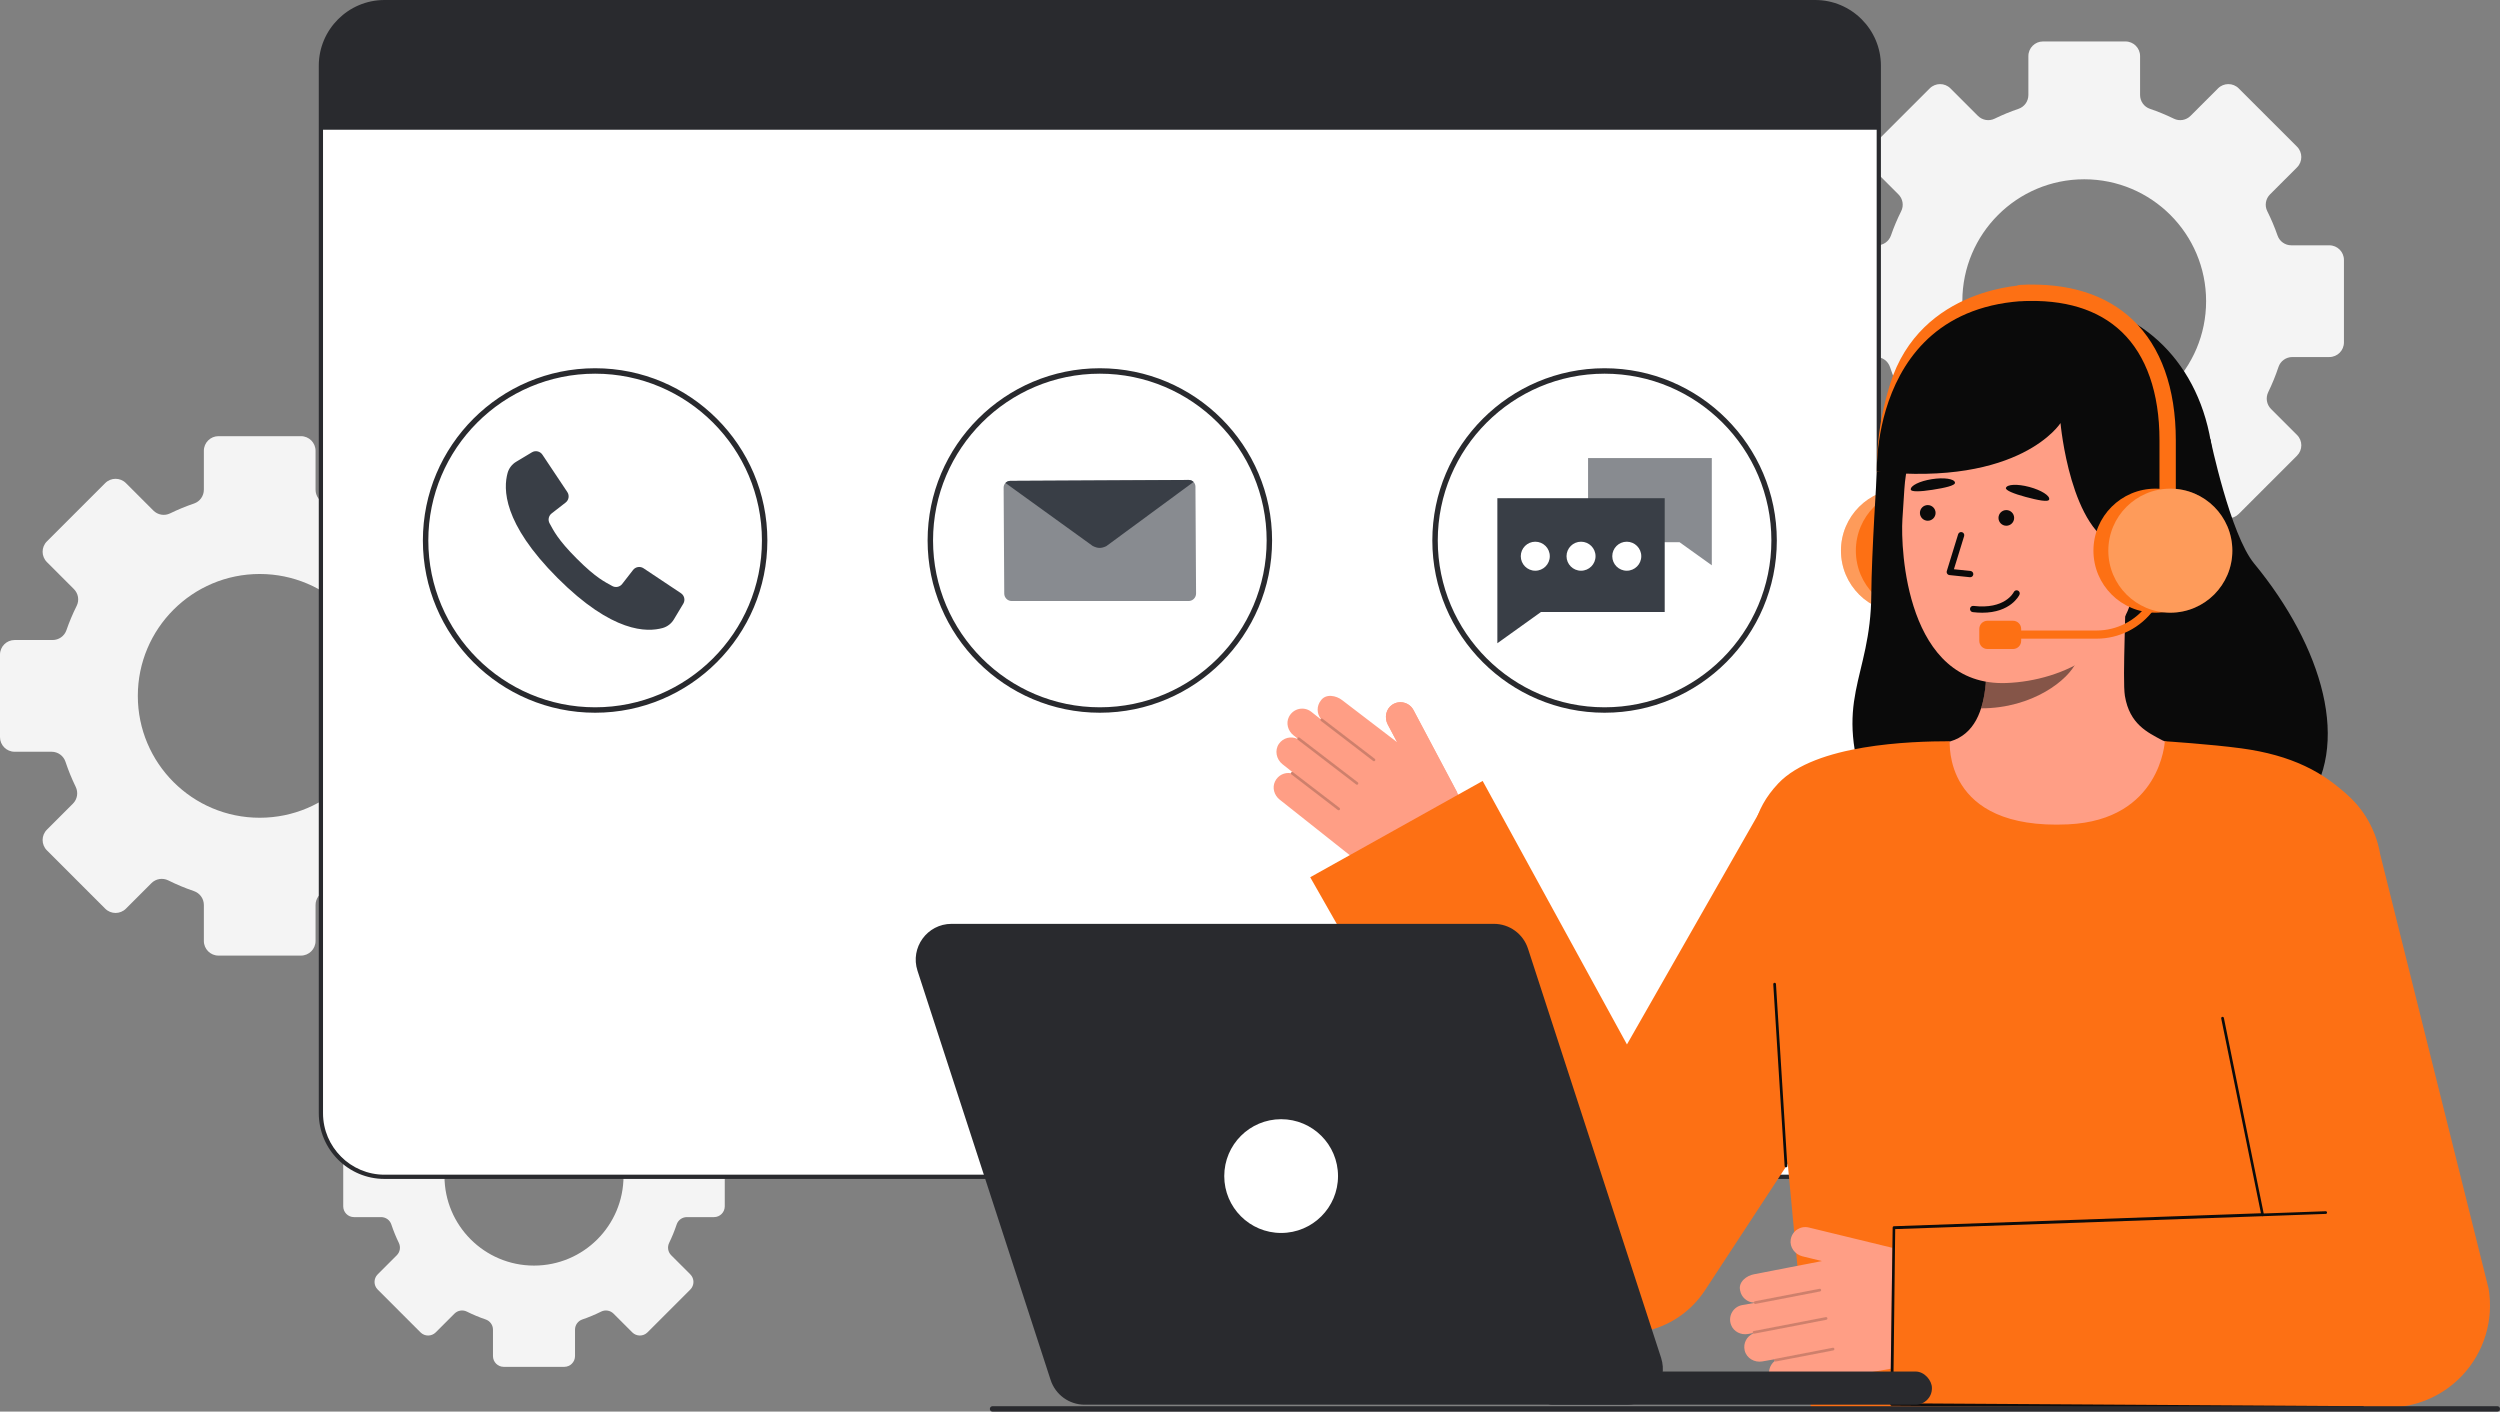 <svg id="Layer_2" data-name="Layer 2" xmlns="http://www.w3.org/2000/svg" viewBox="0 0 918.777 518.786" style="width: 100%; height: 100%;">
  <rect x="0" y="0" width="918.777" height="518.786" fill="#808080" stroke="none"/>
  <g id="Layer_2-2" data-name="Layer 2">
    <g>
      <path d="m856.044,90.157h-13.96c-2.269,0-4.311-1.431-5.055-3.577-1.073-3.088-2.344-6.081-3.784-8.971-1.035-2.061-.612-4.547,1.017-6.175l9.921-9.921c2.099-2.099,2.099-5.507,0-7.606l-21.434-21.424c-2.099-2.099-5.497-2.099-7.606,0l-10.1,10.1c-1.61,1.61-4.076,2.043-6.128,1.035-2.833-1.384-5.77-2.598-8.792-3.624-2.174-.734-3.624-2.786-3.624-5.074v-14.308c0-2.965-2.4-5.375-5.375-5.375h-30.301c-2.975,0-5.375,2.41-5.375,5.375v14.308c0,2.287-1.45,4.339-3.624,5.074-3.022,1.026-5.958,2.24-8.792,3.624-2.052,1.007-4.518.574-6.128-1.035l-10.1-10.1c-2.099-2.099-5.507-2.099-7.606,0l-21.433,21.424c-2.099,2.099-2.099,5.507,0,7.606l9.921,9.921c1.628,1.628,2.052,4.114,1.017,6.175-1.44,2.89-2.711,5.883-3.775,8.971-.753,2.146-2.796,3.577-5.064,3.577h-13.96c-2.975,0-5.375,2.41-5.375,5.375v30.31c0,2.965,2.4,5.375,5.375,5.375h13.592c2.325,0,4.377,1.487,5.102,3.69,1.054,3.172,2.316,6.25,3.756,9.215,1.007,2.071.602,4.547-1.017,6.166l-9.573,9.573c-2.099,2.099-2.099,5.497,0,7.596l21.433,21.433c2.099,2.099,5.507,2.099,7.606,0l9.385-9.385c1.638-1.638,4.142-2.033,6.213-.998,3.022,1.506,6.156,2.824,9.385,3.916,2.184.744,3.662,2.786,3.662,5.092v13.235c0,2.975,2.4,5.384,5.375,5.384h30.301c2.975,0,5.375-2.41,5.375-5.384v-13.235c0-2.306,1.478-4.349,3.662-5.092,3.229-1.092,6.363-2.41,9.385-3.916,2.071-1.035,4.575-.64,6.213.998l9.385,9.385c2.109,2.099,5.507,2.099,7.606,0l21.434-21.433c2.099-2.099,2.099-5.497,0-7.596l-9.573-9.573c-1.619-1.619-2.024-4.095-1.017-6.166,1.44-2.965,2.702-6.043,3.756-9.215.725-2.203,2.777-3.69,5.102-3.69h13.592c2.975,0,5.375-2.41,5.375-5.375v-30.31c0-2.965-2.4-5.375-5.375-5.375Zm-90.064,65.317c-24.737,0-44.797-20.05-44.797-44.787s20.059-44.797,44.797-44.797,44.787,20.059,44.787,44.797-20.05,44.787-44.787,44.787Z" fill="#f4f4f4"></path>
      <path d="m262.408,417.142h-10.254c-1.666,0-3.167-1.051-3.713-2.627-.788-2.268-1.722-4.467-2.779-6.589-.761-1.514-.449-3.34.747-4.536l7.288-7.287c1.542-1.542,1.542-4.045,0-5.587l-15.743-15.737c-1.542-1.542-4.038-1.542-5.587,0l-7.419,7.419c-1.182,1.182-2.994,1.5-4.501.761-2.081-1.016-4.238-1.908-6.458-2.662-1.597-.539-2.662-2.047-2.662-3.727v-10.509c0-2.178-1.763-3.948-3.948-3.948h-22.257c-2.185,0-3.948,1.77-3.948,3.948v10.509c0,1.68-1.065,3.187-2.662,3.727-2.219.754-4.377,1.646-6.458,2.662-1.507.74-3.319.422-4.501-.761l-7.419-7.419c-1.542-1.542-4.045-1.542-5.587,0l-15.743,15.737c-1.542,1.542-1.542,4.045,0,5.587l7.287,7.287c1.196,1.196,1.507,3.021.747,4.536-1.058,2.123-1.991,4.321-2.773,6.589-.553,1.576-2.054,2.627-3.72,2.627h-10.254c-2.185,0-3.948,1.77-3.948,3.948v22.263c0,2.178,1.763,3.948,3.948,3.948h9.984c1.708,0,3.215,1.092,3.747,2.71.774,2.33,1.701,4.591,2.759,6.769.74,1.521.442,3.34-.747,4.529l-7.032,7.032c-1.542,1.542-1.542,4.038,0,5.58l15.743,15.743c1.542,1.542,4.045,1.542,5.587,0l6.893-6.893c1.203-1.203,3.042-1.493,4.563-.733,2.219,1.106,4.522,2.074,6.893,2.876,1.604.546,2.69,2.047,2.69,3.741v9.721c0,2.185,1.763,3.955,3.948,3.955h22.257c2.185,0,3.948-1.77,3.948-3.955v-9.721c0-1.694,1.086-3.194,2.69-3.741,2.372-.802,4.674-1.77,6.893-2.876,1.521-.761,3.36-.47,4.563.733l6.893,6.893c1.549,1.542,4.045,1.542,5.587,0l15.743-15.743c1.542-1.542,1.542-4.038,0-5.58l-7.032-7.032c-1.189-1.189-1.487-3.008-.747-4.529,1.058-2.178,1.984-4.439,2.759-6.769.532-1.618,2.04-2.71,3.747-2.71h9.984c2.185,0,3.948-1.77,3.948-3.948v-22.263c0-2.178-1.763-3.948-3.948-3.948Zm-66.154,47.977c-18.17,0-32.904-14.727-32.904-32.897s14.734-32.904,32.904-32.904,32.897,14.734,32.897,32.904-14.727,32.897-32.897,32.897Z" fill="#f4f4f4"></path>
      <path d="m185.513,235.216h-13.96c-2.269,0-4.311-1.431-5.055-3.577-1.073-3.088-2.344-6.081-3.784-8.971-1.035-2.061-.612-4.547,1.017-6.175l9.921-9.921c2.099-2.099,2.099-5.507,0-7.606l-21.434-21.424c-2.099-2.099-5.497-2.099-7.606,0l-10.1,10.1c-1.61,1.61-4.076,2.043-6.128,1.035-2.833-1.384-5.77-2.598-8.792-3.624-2.174-.734-3.624-2.786-3.624-5.074v-14.308c0-2.965-2.4-5.375-5.375-5.375h-30.301c-2.975,0-5.375,2.41-5.375,5.375v14.308c0,2.287-1.45,4.339-3.624,5.074-3.022,1.026-5.958,2.24-8.792,3.624-2.052,1.007-4.518.574-6.128-1.035l-10.1-10.1c-2.099-2.099-5.507-2.099-7.606,0l-21.433,21.424c-2.099,2.099-2.099,5.507,0,7.606l9.921,9.921c1.628,1.628,2.052,4.114,1.017,6.175-1.44,2.89-2.711,5.883-3.775,8.971-.753,2.146-2.796,3.577-5.064,3.577H5.375c-2.975,0-5.375,2.41-5.375,5.375v30.31c0,2.965,2.4,5.375,5.375,5.375h13.592c2.325,0,4.377,1.487,5.102,3.69,1.054,3.172,2.316,6.25,3.756,9.215,1.007,2.071.602,4.547-1.017,6.166l-9.573,9.573c-2.099,2.099-2.099,5.497,0,7.596l21.433,21.433c2.099,2.099,5.507,2.099,7.606,0l9.385-9.385c1.638-1.638,4.142-2.033,6.213-.998,3.022,1.506,6.156,2.824,9.385,3.916,2.184.744,3.662,2.786,3.662,5.092v13.235c0,2.975,2.4,5.384,5.375,5.384h30.301c2.975,0,5.375-2.41,5.375-5.384v-13.235c0-2.306,1.478-4.349,3.662-5.092,3.229-1.092,6.363-2.41,9.385-3.916,2.071-1.035,4.575-.64,6.213.998l9.385,9.385c2.109,2.099,5.507,2.099,7.606,0l21.434-21.433c2.099-2.099,2.099-5.497,0-7.596l-9.573-9.573c-1.619-1.619-2.024-4.095-1.017-6.166,1.44-2.965,2.702-6.043,3.756-9.215.725-2.203,2.777-3.69,5.102-3.69h13.592c2.975,0,5.375-2.41,5.375-5.375v-30.31c0-2.965-2.4-5.375-5.375-5.375Zm-90.064,65.317c-24.737,0-44.797-20.05-44.797-44.787s20.059-44.797,44.797-44.797,44.787,20.059,44.787,44.797-20.05,44.787-44.787,44.787Z" fill="#f4f4f4"></path>
      <g>
        <g>
          <g>
            <rect x="117.936" y=".779" width="572.541" height="431.712" rx="23.379" ry="23.379" transform="translate(808.413 433.27) rotate(-180)" fill="#fff"></rect>
            <path d="m117.156,409.112V24.158C117.156,10.838,127.994,0,141.315,0h525.784c13.321,0,24.158,10.838,24.158,24.158v384.954c0,13.321-10.838,24.158-24.158,24.158H141.315c-13.321,0-24.158-10.838-24.158-24.158ZM141.315,1.559c-12.461,0-22.6,10.138-22.6,22.6v384.954c0,12.462,10.138,22.6,22.6,22.6h525.784c12.462,0,22.6-10.138,22.6-22.6V24.158c0-12.462-10.138-22.6-22.6-22.6H141.315Z" fill="#292a2e"></path>
          </g>
          <path d="m117.936,24.155v23.525s572.538,0,572.538,0v-23.525c0-12.912-10.467-23.379-23.379-23.379H141.315c-12.912,0-23.379,10.467-23.379,23.379Z" fill="#292a2e"></path>
        </g>
        <g>
          <path d="m218.714,261.937c-34.905,0-63.302-28.397-63.302-63.302s28.397-63.302,63.302-63.302,63.302,28.397,63.302,63.302-28.397,63.302-63.302,63.302Zm0-124.604c-33.802,0-61.302,27.5-61.302,61.302s27.5,61.302,61.302,61.302,61.302-27.5,61.302-61.302-27.5-61.302-61.302-61.302Z" fill="#292a2e"></path>
          <path d="m404.206,261.937c-34.904,0-63.301-28.397-63.301-63.302s28.397-63.302,63.301-63.302,63.302,28.397,63.302,63.302-28.397,63.302-63.302,63.302Zm0-124.604c-33.802,0-61.301,27.5-61.301,61.302s27.5,61.302,61.301,61.302,61.302-27.5,61.302-61.302-27.5-61.302-61.302-61.302Z" fill="#292a2e"></path>
          <path d="m589.699,261.937c-34.905,0-63.302-28.397-63.302-63.302s28.397-63.302,63.302-63.302,63.302,28.397,63.302,63.302-28.397,63.302-63.302,63.302Zm0-124.604c-33.802,0-61.302,27.5-61.302,61.302s27.5,61.302,61.302,61.302,61.302-27.5,61.302-61.302-27.5-61.302-61.302-61.302Z" fill="#292a2e"></path>
          <g>
            <polygon points="629.104 207.756 629.104 168.343 583.629 168.343 583.629 199.267 617.253 199.267 629.104 207.756" fill="#393e46" opacity=".6"></polygon>
            <polygon points="550.294 236.398 550.294 183.094 611.798 183.094 611.798 224.917 566.323 224.917 550.294 236.398" fill="#393e46"></polygon>
            <circle cx="564.235" cy="204.415" r="5.33" fill="#fff"></circle>
            <circle cx="581.046" cy="204.415" r="5.33" fill="#fff"></circle>
            <circle cx="597.857" cy="204.415" r="5.33" fill="#fff"></circle>
          </g>
          <path d="m250.252,218.005c1.271.848,1.654,2.546.867,3.859l-3.448,5.745c-.915,1.554-2.393,2.697-4.126,3.19-5.731,1.573-18.369,1.889-38.627-18.367-20.256-20.258-19.94-32.898-18.367-38.627.493-1.735,1.635-3.213,3.187-4.128l5.747-3.448c1.31-.785,3.008-.404,3.856.869l9.163,13.744c.829,1.248.558,2.925-.625,3.847l-5.146,4c-1.115.86-1.436,2.407-.753,3.64,1.51,2.716,2.941,5.917,10.027,13.012s10.296,8.517,13.012,10.027c1.234.683,2.778.362,3.638-.755l4.003-5.143c.922-1.185,2.6-1.457,3.847-.625l13.744,9.16Z" fill="#393e46"></path>
          <g>
            <path d="m436.827,220.885h-64.985c-1.522.008-2.762-1.22-2.77-2.741l-.227-38.948c-.008-1.357,1.086-2.463,2.443-2.47l65.585-.337c1.356-.007,2.46,1.086,2.468,2.441l.227,39.285c.008,1.522-1.22,2.762-2.741,2.77Z" fill="#393e46" opacity=".6"></path>
            <path d="m438.642,177.125c-3.88,2.85-32.06,23.59-32.09,23.61-1.89.87-3.12.84-4.99-.1l-32.05-23.13c.44-.48,1.08-.77,1.78-.78l65.58-.34c.69,0,1.32.28,1.77.74Z" fill="#393e46"></path>
          </g>
        </g>
      </g>
      <g>
        <circle cx="707.619" cy="202.377" r="22.79" fill="#fd7014"></circle>
        <path d="m696.939,200.218c-1.161,0-2.267-.678-2.756-1.812-.411-.953-9.951-23.721.411-57.121,11.225-36.179,50.319-36.598,50.713-36.598,1.657,0,3,1.343,3,3s-1.341,2.998-2.996,3h0c-1.428.004-35.088.471-44.987,32.376-9.711,31.303-.724,52.753-.632,52.966.657,1.521-.044,3.287-1.566,3.943-.387.167-.791.247-1.187.247Z" fill="#fd7014"></path>
        <g>
          <g>
            <circle cx="699.368" cy="202.377" r="22.79" fill="#fd7014"></circle>
            <circle cx="699.368" cy="202.377" r="22.79" fill="#fff" opacity=".3"></circle>
            <circle cx="704.836" cy="202.377" r="22.79" fill="#fd7014"></circle>
          </g>
          <path d="m812.337,161.371s7.321,35.085,16.066,45.7c25.175,30.558,36.225,67.264,18.16,89.655-18.065,22.391-143.912,40.474-159.996-3.255-13.541-36.815.986-43.334,1.163-75.234.08-14.434,2.078-44.876,2.078-44.876" fill="#0a0a0a"></path>
          <path id="sk" d="m707.158,274.908c.23-.03,2.783,42.33,51.993,38.637,34.068-2.552,46.215-38.697,46.996-38.697-3.673-.781-9.858-1.916-11.49-2.787-5.364-2.882-12.002-5.882-13.731-16.299-.997-6.004.694-36.722.174-42.797l-52.294,11.672c.731,12.83,5.845,42.575-12.08,47.839-2.982.871-6.195,1.671-9.568,2.432Z" fill="#ff9e85"></path>
          <path id="sh" d="m728.073,260.32c.741-2.364,1.181-4.42,1.573-8.116.7-6.61.328-12.686-.342-18.877,10.564-1.406,20.707-5.85,28.902-12.662.971,3.586,6.311,19.256,4.833,22.664-2.795,6.442-15.929,16.992-34.966,16.992Z" fill="#0c0c0c" opacity=".5"></path>
          <path d="m737.383,251.015c20.699-.778,46.034-12.516,47.841-40.465l1.631-25.218c1.807-27.949-11.407-51.555-37.722-53.256h0c-26.315-1.702-47.449,19.683-49.257,47.632l-.722,11.165c-.693,10.724,1.297,61.531,38.228,60.143Z" fill="#ff9e85"></path>
          <g>
            <path id="e1_eb" d="m702.228,179.913c.095.896,3.468.803,7.956.097,4.488-.706,8.462-1.542,8.296-2.652-.21-1.402-4.037-1.963-8.525-1.257-4.488.706-7.878,2.404-7.728,3.813Z" fill="#0a0a0a"></path>
            <g>
              <circle id="e1_eye" cx="708.469" cy="188.501" r="2.879" fill="#0a0a0a"></circle>
              <g id="e1_n">
                <path d="m724.066,212.138c.583,0,1.082-.44,1.144-1.032.066-.633-.393-1.199-1.026-1.265l-6.099-.638,3.754-12.183c.187-.608-.154-1.252-.763-1.44-.607-.187-1.252.154-1.44.761l-4.166,13.522c-.101.329-.049.687.141.974s.498.475.841.511l7.493.783c.04.004.081.006.12.006Z" fill="#0a0a0a"></path>
              </g>
              <g id="e1_m">
                <path d="m728.486,225.181c10.44,0,13.546-6.308,13.685-6.604.271-.575.025-1.261-.55-1.533-.571-.271-1.255-.027-1.53.544-.13.268-3.318,6.464-14.806,5.091-.644-.08-1.206.376-1.281,1.007-.075.632.376,1.205,1.007,1.28,1.239.148,2.397.216,3.474.216Z" fill="#0a0a0a"></path>
              </g>
              <path id="e1_eb-2" data-name="e1_eb" d="m737.199,179.311c-.276.858,2.844,2.141,7.233,3.317s8.36,2.024,8.659.942c.377-1.366-2.893-3.432-7.282-4.608-4.388-1.176-8.175-.999-8.61.35Z" fill="#0a0a0a"></path>
              <circle id="e1_eye-2" data-name="e1_eye" cx="737.342" cy="190.337" r="2.879" fill="#0a0a0a"></circle>
            </g>
          </g>
          <path d="m808.161,191.364l-28.963,9.671c-18.328-4.916-21.938-45.55-21.938-45.55,0,0-14.663,23.279-67.501,17.849,0,0-2.574-73.968,75.971-61.443,25.259,4.028,45.915,26.214,47.784,59.455,1.31,23.295-5.354,20.018-5.354,20.018Z" fill="#0a0a0a"></path>
          <path d="m783.039,218.959c7.997.517,15.033-7.619,15.55-15.616.517-7.997-5.681-12.826-13.678-13.344l-4.467,5.092-4.281,23.423,6.876.445Z" fill="#ff9e85"></path>
        </g>
        <g>
          <path d="m535.513,291.214l-16.046-30.259c-1.477-2.785-5.039-3.754-7.745-2.003-2.4,1.552-3.038,4.804-1.699,7.329l3.441,6.489-20.186-15.438c-2.214-1.755-6.054-2.493-7.86.12-1.599,2.017-1.527,4.817.015,6.745-.019.019-.044.033-.06.056-.013.017-.017.038-.028.057l-3.415-2.707c-2.633-2.087-6.607-1.335-8.223,1.831-1.183,2.318-.392,5.17,1.647,6.787l1.453,1.152c-.014.058-.018.117-.01.175-2.331-1.105-5.223-.428-6.779,1.821-1.65,2.384-.973,5.681,1.299,7.482l3.609,2.861c-.156-.006-.312.052-.419.186-.06.079-.085.17-.092.263-2.266-.388-4.695.675-5.835,3.04-1.109,2.3-.294,5.079,1.707,6.666l30.453,24.141c8.715,6.909,20.75,7.839,30.423,2.351h0c8.477-4.81,11.59-15.491,7.024-24.102l-2.674-5.042Z" fill="#ff9e85"></path>
          <g fill="none" opacity=".2">
            <path d="m505.337,279.577c-.17.211-.478.249-.694.083l-19.178-14.706c-.219-.168-.26-.482-.092-.701.141-.218.482-.26.701-.092l19.178,14.706c.219.168.26.482.092.701l-.007.009Z" fill="#0c0c0c"></path>
          </g>
          <g fill="none" opacity=".2">
            <path d="m499.084,288.214c-.17.211-.478.249-.694.083l-21.403-16.411c-.219-.168-.26-.482-.092-.701.155-.199.482-.26.701-.092l21.403,16.411c.219.168.26.482.092.701l-.007.009Z" fill="#0c0c0c"></path>
          </g>
          <g fill="none" opacity=".2">
            <path d="m492.367,297.608c-.17.211-.478.249-.694.083l-17.073-13.091c-.219-.168-.26-.482-.092-.701.174-.218.482-.26.701-.092l17.073,13.091c.219.168.26.482.092.701l-.007.009Z" fill="#0c0c0c"></path>
          </g>
        </g>
        <path d="m649.812,292.891l-51.889,90.953-53.031-96.834-63.375,35.383,85.318,149.921c2.655,4.624,6.484,8.856,11.25,11.978,16.188,10.609,37.912,6.085,48.52-10.103l.438-.669,91.001-138.864-68.232-41.766Z" fill="#fd7014"></path>
        <path d="m535.513,291.214l-16.046-30.259c-1.477-2.785-5.039-3.754-7.745-2.003-2.4,1.552-3.038,4.804-1.699,7.329l3.441,6.489,5.35,11.715" fill="#ff9e85"></path>
        <path id="b_1_b" d="m760.07,302.956c34.092-1.607,35.527-30.544,35.527-30.544,0,0,16.892,1.092,28.121,2.611,18.384,2.487,30.512,8.721,40.163,18.372,8.978,8.978,14.444,18.692,8.66,80.711-4.188,44.906-1.24,143.679-1.24,143.679h-205.75s-12.338-129.465-14.058-149.679c-3.283-38.589-16.724-60.34,2.064-80.218,13.625-14.416,48.797-15.476,62.958-15.474.231,0-2.873,32.73,43.555,30.541Z" fill="#fd7014"></path>
        <path d="m652.691,361.654c-.018-.275-.255-.486-.53-.468-.276.018-.485.255-.468.53l4.183,66.828c.016.251.215.448.459.467.023.002.047.002.071,0,.276-.018.485-.255.468-.53" fill="#0c0c0c"></path>
        <g>
          <path d="m698.022,459.207l-33.282-8.087c-3.064-.744-6.152,1.276-6.64,4.463-.432,2.825,1.576,5.461,4.353,6.136l7.137,1.734-24.946,4.848c-2.783.491-5.884,2.873-5.128,5.958.447,2.535,2.589,4.34,5.054,4.467.002.027-.005.055.002.082.004.021.017.038.024.058l-4.291.757c-3.309.584-5.384,4.055-4.089,7.365.948,2.424,3.606,3.725,6.169,3.274l1.826-.322c.034.049.076.091.124.124-2.374,1.01-3.787,3.622-3.139,6.279.688,2.817,3.603,4.499,6.458,3.996l4.536-.8c-.108.113-.168.268-.139.436.019.097.071.176.135.243-1.795,1.437-2.612,3.96-1.6,6.382.984,2.357,3.603,3.592,6.118,3.148l38.27-6.749c10.952-1.931,19.637-10.315,21.954-21.192h0c2.031-9.533-3.891-18.951-13.362-21.253l-5.546-1.348Z" fill="#ff9e85"></path>
          <g fill="none" opacity=".2">
            <path d="m669.287,474.049c.045.267-.131.523-.398.574l-23.729,4.58c-.271.052-.533-.125-.586-.396-.069-.251.125-.534.396-.586l23.729-4.58c.271-.052.533.125.586.396l.002.012Z" fill="#0c0c0c"></path>
          </g>
          <g fill="none" opacity=".2">
            <path d="m671.595,484.459c.045.267-.131.523-.398.574l-26.482,5.112c-.271.052-.533-.125-.586-.396-.046-.248.126-.533.396-.586l26.482-5.112c.271-.052.533.125.586.396l.002.012Z" fill="#0c0c0c"></path>
          </g>
          <g fill="none" opacity=".2">
            <path d="m674.161,495.719c.045.267-.131.523-.398.574l-21.124,4.078c-.271.052-.533-.125-.586-.396-.047-.275.126-.533.396-.586l21.124-4.078c.271-.052.533.125.586.396l.002.012Z" fill="#0c0c0c"></path>
          </g>
        </g>
        <path id="b_4_b" d="m694.707,516.091l178.838.975c1.356.147,2.712.22,4.061.22,10.264,0,20.15-4.216,27.274-11.767,8.061-8.545,11.652-20.372,9.703-31.955l-39.842-159.603c-3.437-20.423-22.775-34.19-43.202-30.759-20.423,3.436-34.195,22.778-30.759,43.202l30.555,120.235-135.764,4.454-.865,64.997Z" fill="#fd7014"></path>
        <g id="b_4_st">
          <path d="m854.712,446.132c.244,0,.457-.178.494-.426.041-.273-.147-.527-.42-.568l-23.161.841c-.283-.043-.528.147-.569.42-.041.273.147.527.42.568l23.161-.841c.025.004.05.006.075.006Z" fill="#0c0c0c"></path>
        </g>
        <g id="b_4_st-2" data-name="b_4_st">
          <path d="m868.343,517.786c.248,0,.462-.184.495-.436.036-.273-.157-.524-.431-.561l-172.654-1.077.757-64.001,134.952-4.743c.158.019.315-.035.425-.148.11-.114.16-.274.134-.431l-14.716-72.27c-.045-.272-.298-.461-.576-.41-.272.046-.456.304-.41.576l14.604,71.602-134.788,4.764c-.133-.019-.269.02-.375.103s-.174.206-.188.34l-.865,64.997c-.029.27.163.515.432.55l173.139,1.141c.022.003.044.004.065.004Z" fill="#0c0c0c"></path>
        </g>
        <g>
          <path d="m610.469,499.007l-48.924-150.389c-1.764-5.421-6.817-9.091-12.518-9.091h-199.318c-8.945,0-15.285,8.73-12.518,17.236l48.924,150.389c1.764,5.421,6.817,9.091,12.518,9.091h199.318c8.945,0,15.285-8.73,12.518-17.236Z" fill="#292a2e"></path>
          <rect x="564.541" y="504.049" width="145.462" height="12.194" rx="6.02" ry="6.02" fill="#292a2e"></rect>
          <circle cx="470.831" cy="432.221" r="20.905" fill="#fff"></circle>
        </g>
        <path d="m796.635,198.957c-1.657,0-3-1.343-3-3v-34.174c0-17.39-4.813-31.168-13.919-39.847-8.631-8.226-21.018-12.008-36.804-11.252-1.639.082-3.061-1.197-3.141-2.853-.08-1.655,1.197-3.061,2.853-3.141,17.491-.845,31.366,3.499,41.232,12.902,10.323,9.838,15.78,25.119,15.78,44.19v34.174c0,1.657-1.343,3-3,3Z" fill="#fd7014"></path>
        <g>
          <circle cx="792.151" cy="202.377" r="22.79" fill="#fd7014"></circle>
          <path d="m793.031,219.449c-.67-.485-1.609-.335-2.095.336l-1.744,2.409c-4.315,5.963-11.286,9.523-18.646,9.523h-27.746v-.587c0-1.657-1.343-3-3-3h-9.39c-1.657,0-3,1.343-3,3v4.391c0,1.657,1.343,3,3,3h9.39c1.657,0,3-1.343,3-3v-.804h27.746c8.32,0,16.199-4.024,21.077-10.765l1.744-2.409c.485-.671.335-1.609-.336-2.095Z" fill="#fd7014"></path>
          <circle cx="797.619" cy="202.377" r="22.79" fill="#fd7014"></circle>
          <circle cx="797.619" cy="202.377" r="22.79" fill="#fff" opacity=".3"></circle>
        </g>
      </g>
      <path d="m364.778,518.786h552.999c.552,0,1-.448,1-1,0-.552-.448-1-1-1H364.778c-.552,0-1,.448-1,1,0,.552.448,1,1,1Z" fill="#292a2e"></path>
    </g>
  </g>
</svg>